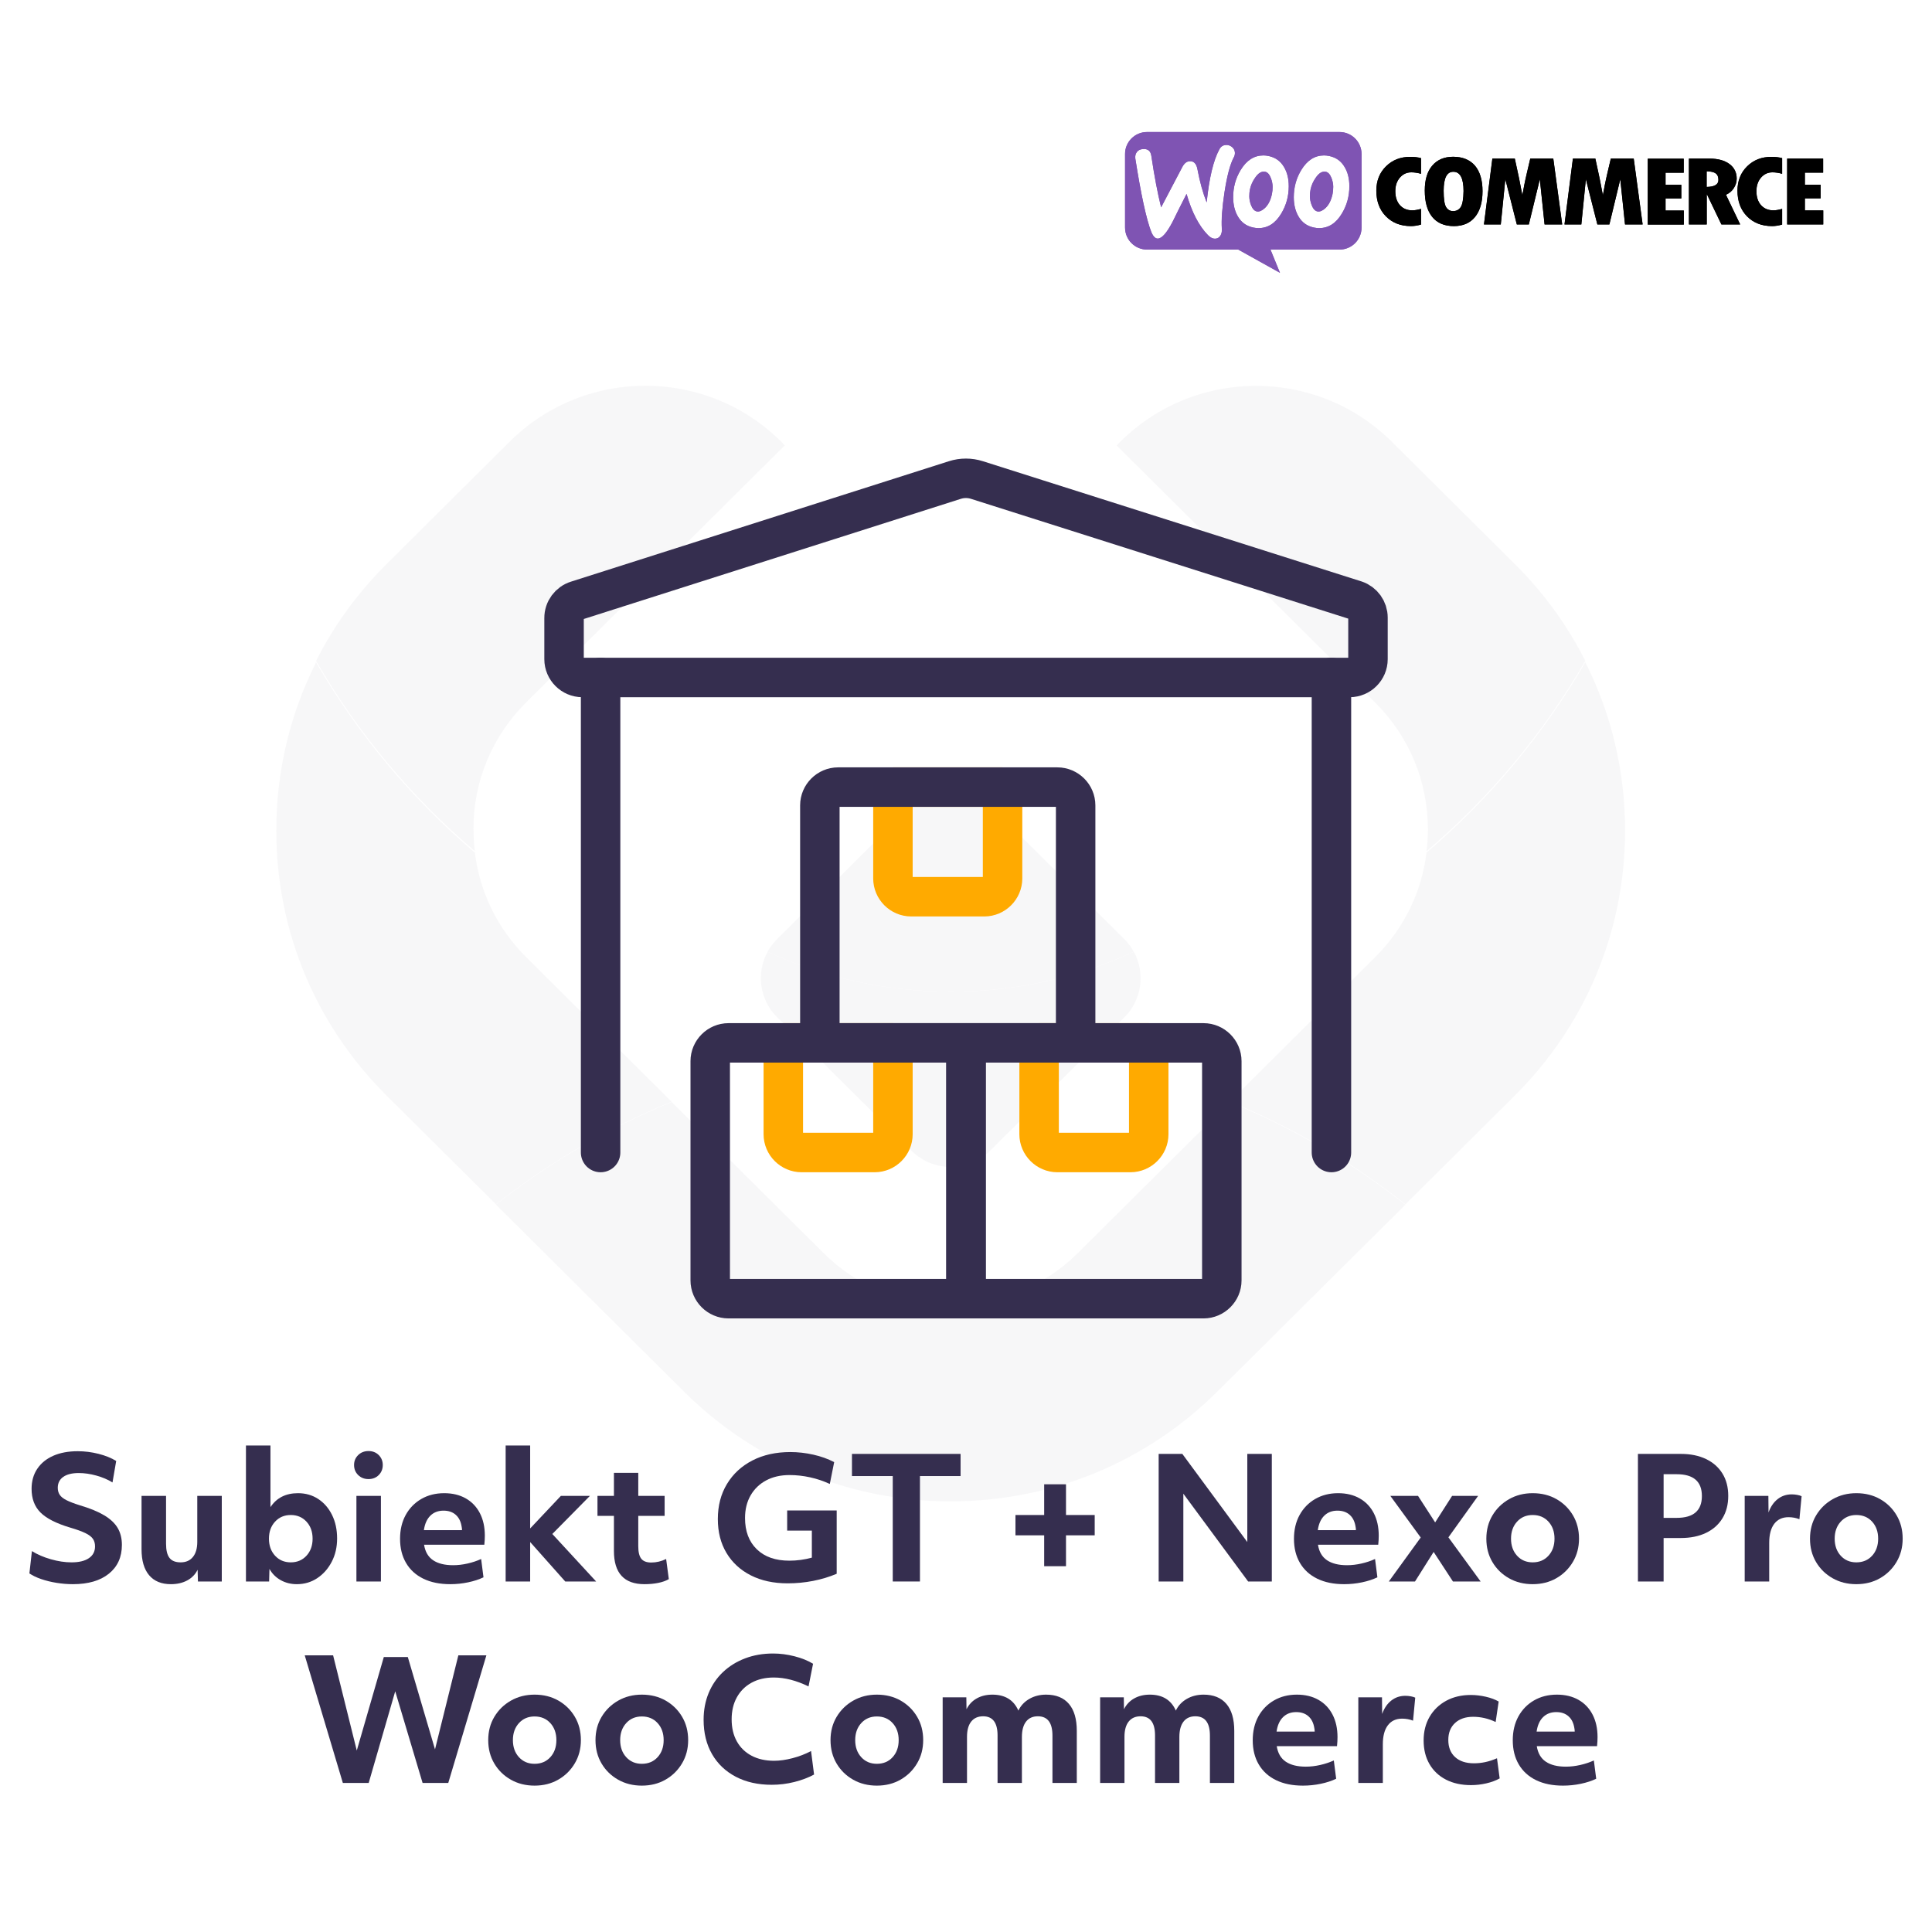 <?xml version="1.0" encoding="UTF-8" standalone="no"?> <svg xmlns="http://www.w3.org/2000/svg" xmlns:xlink="http://www.w3.org/1999/xlink" xmlns:serif="http://www.serif.com/" width="100%" height="100%" viewBox="0 0 500 500" version="1.1" xml:space="preserve" style="fill-rule:evenodd;clip-rule:evenodd;stroke-linecap:round;stroke-linejoin:round;"> <g transform="matrix(1.671,0,0,1.671,-0.692,0.879)"> <g opacity="0.04"> <g transform="matrix(1,0,0,1,77.235,102.06)"> <path d="M0,83.94L-16.912,67.125C-27.955,56.158 -34.027,41.573 -34.027,26.043C-34.027,16.84 -31.897,7.979 -27.866,0C-21.4,11.168 -13.045,21.151 -3.271,29.471C-2.523,35.572 0.228,41.232 4.666,45.657L27.194,68.044C17.356,72.079 8.203,77.461 -0.013,83.94L0,83.94Z" style="fill:rgb(53,46,79);fill-rule:nonzero;"></path> </g> <g transform="matrix(1,0,0,1,218.086,102.034)"> <path d="M0,83.966C-8.215,77.474 -17.355,72.092 -27.193,68.058L-4.678,45.67C-0.24,41.246 2.523,35.598 3.259,29.485C13.059,21.153 21.389,11.181 27.854,0C31.886,7.98 34.016,16.854 34.016,26.056C34.016,41.573 27.942,56.171 16.913,67.138L-0.013,83.966L0,83.966Z" style="fill:rgb(53,46,79);fill-rule:nonzero;"></path> </g> <g transform="matrix(1,0,0,1,147.661,170.145)"> <path d="M0,61.855C-15.606,61.855 -30.287,55.817 -41.317,44.85L-70.438,15.895C-62.223,9.403 -53.069,4.033 -43.231,0L-19.727,23.37C-14.465,28.614 -7.467,31.488 -0.013,31.488C7.442,31.488 14.44,28.614 19.714,23.37L43.219,0C53.057,4.033 62.198,9.416 70.413,15.908L41.292,44.85C30.262,55.817 15.594,61.855 -0.025,61.855L0,61.855Z" style="fill:rgb(53,46,79);fill-rule:nonzero;"></path> </g> <g transform="matrix(1,0,0,1,73.749,59.528)"> <path d="M0,68.36C0,69.52 0.076,70.654 0.215,71.776C-9.572,63.457 -17.914,53.485 -24.38,42.304C-21.616,36.808 -17.927,31.741 -13.438,27.278L5.591,8.358C17.432,-3.416 36.702,-3.164 48.214,8.925L8.152,48.733C2.891,53.964 -0.013,60.935 -0.013,68.347L0,68.36Z" style="fill:rgb(53,46,79);fill-rule:nonzero;"></path> </g> <g transform="matrix(1,0,0,1,173.359,118.976)"> <path d="M0,-50.511C11.512,-62.587 30.782,-62.852 42.623,-51.078L61.652,-32.157C66.141,-27.707 69.817,-22.64 72.582,-17.144C66.102,-5.95 57.786,4.008 47.986,12.341C48.138,11.206 48.201,10.084 48.201,8.925C48.201,1.512 45.298,-5.458 40.037,-10.69L0,-50.511Z" style="fill:rgb(53,46,79);fill-rule:nonzero;"></path> </g> <g transform="matrix(1,0,0,1,141.576,150.238)"> <path d="M0,27.454L-8.114,19.387L-20.805,6.781C-23.568,4.033 -24.05,-0.127 -22.275,-3.354C-13.654,0.604 -4.032,2.823 6.098,2.823C16.228,2.823 25.824,0.617 34.445,-3.354C36.221,-0.127 35.738,4.033 32.987,6.781L20.297,19.387L12.171,27.454C8.824,30.808 3.372,30.808 0,27.454" style="fill:rgb(53,46,79);fill-rule:nonzero;"></path> </g> <g transform="matrix(1,0,0,1,147.661,120.891)"> <path d="M0,32.17C-10.13,32.17 -19.739,29.951 -28.373,25.993C-27.993,25.3 -27.486,24.619 -26.902,24.039L-15.467,12.656L-6.098,3.328C-2.738,0 2.713,0 6.073,3.328L26.89,24.039C27.486,24.631 27.98,25.3 28.348,25.993C19.727,29.963 10.117,32.17 0,32.17" style="fill:rgb(53,46,79);fill-rule:nonzero;"></path> </g> </g> </g> <g transform="matrix(1.599,0,0,1.599,291.153,34.165)"> <g> <clipPath id="_clip1"> <rect x="0" y="0" width="113" height="23"></rect> </clipPath> <g clip-path="url(#_clip1)"> <path d="M34.709,0L3.552,0C1.581,0 -0.016,1.612 0,3.568L0,15.461C0,17.433 1.596,19.029 3.568,19.029L18.325,19.029L25.07,22.785L23.536,19.029L34.709,19.029C36.681,19.029 38.277,17.433 38.277,15.461L38.277,3.568C38.277,1.596 36.681,0 34.709,0ZM2.895,2.754C2.457,2.785 2.128,2.942 1.909,3.239C1.69,3.521 1.612,3.881 1.659,4.288C2.582,10.156 3.443,14.115 4.241,16.165C4.554,16.916 4.914,17.276 5.336,17.245C5.994,17.198 6.776,16.29 7.699,14.522C8.184,13.521 8.936,12.018 9.953,10.015C10.798,12.973 11.956,15.195 13.411,16.682C13.818,17.104 14.241,17.292 14.647,17.261C15.007,17.229 15.289,17.042 15.477,16.697C15.633,16.4 15.696,16.056 15.665,15.664C15.571,14.24 15.712,12.253 16.103,9.702C16.51,7.073 17.01,5.18 17.621,4.053C17.746,3.818 17.793,3.584 17.777,3.302C17.746,2.942 17.589,2.645 17.292,2.41C16.995,2.175 16.666,2.066 16.306,2.097C15.852,2.128 15.508,2.347 15.273,2.785C14.303,4.554 13.615,7.418 13.208,11.392C12.613,9.89 12.112,8.122 11.721,6.04C11.549,5.117 11.127,4.679 10.438,4.726C9.968,4.757 9.577,5.07 9.264,5.665L5.837,12.19C5.274,9.921 4.742,7.151 4.257,3.881C4.147,3.067 3.693,2.692 2.895,2.754ZM33.05,3.881C34.161,4.116 34.991,4.71 35.554,5.696C36.055,6.541 36.305,7.558 36.305,8.779C36.305,10.391 35.899,11.862 35.085,13.208C34.146,14.773 32.925,15.555 31.407,15.555C31.141,15.555 30.86,15.524 30.562,15.461C29.451,15.226 28.622,14.632 28.058,13.646C27.558,12.785 27.307,11.752 27.307,10.547C27.307,8.936 27.714,7.465 28.528,6.134C29.483,4.569 30.703,3.787 32.205,3.787C32.471,3.787 32.753,3.818 33.05,3.881ZM32.393,12.347C32.972,11.831 33.363,11.064 33.583,10.031C33.645,9.671 33.692,9.28 33.692,8.873C33.692,8.419 33.598,7.934 33.41,7.449C33.176,6.839 32.863,6.51 32.487,6.432C31.924,6.322 31.376,6.635 30.86,7.402C30.437,7.997 30.171,8.623 30.03,9.264C29.952,9.624 29.921,10.015 29.921,10.407C29.921,10.86 30.015,11.345 30.202,11.831C30.437,12.441 30.75,12.769 31.126,12.848C31.517,12.926 31.939,12.754 32.393,12.347ZM25.742,5.696C25.179,4.71 24.334,4.116 23.239,3.881C22.941,3.818 22.66,3.787 22.394,3.787C20.891,3.787 19.671,4.569 18.716,6.134C17.902,7.465 17.496,8.936 17.496,10.547C17.496,11.752 17.746,12.785 18.247,13.646C18.81,14.632 19.639,15.226 20.75,15.461C21.048,15.524 21.329,15.555 21.596,15.555C23.113,15.555 24.334,14.773 25.273,13.208C26.087,11.862 26.494,10.391 26.494,8.779C26.494,7.558 26.243,6.541 25.742,5.696ZM23.771,10.031C23.552,11.064 23.16,11.831 22.581,12.347C22.128,12.754 21.705,12.926 21.314,12.848C20.938,12.769 20.625,12.441 20.391,11.831C20.203,11.345 20.109,10.86 20.109,10.407C20.109,10.015 20.14,9.624 20.218,9.264C20.359,8.623 20.625,7.997 21.048,7.402C21.564,6.635 22.112,6.322 22.675,6.432C23.051,6.51 23.364,6.839 23.599,7.449C23.786,7.934 23.88,8.419 23.88,8.873C23.88,9.28 23.849,9.671 23.771,10.031Z" style="fill:rgb(127,84,179);"></path> <path d="M42.236,5.555C41.188,6.588 40.671,7.903 40.671,9.499C40.671,11.205 41.188,12.597 42.221,13.646C43.253,14.694 44.599,15.226 46.274,15.226C46.759,15.226 47.306,15.148 47.901,14.976L47.901,12.441C47.353,12.597 46.884,12.676 46.477,12.676C45.648,12.676 44.99,12.394 44.49,11.846C43.989,11.283 43.739,10.532 43.739,9.577C43.739,8.685 43.989,7.95 44.474,7.386C44.975,6.807 45.585,6.526 46.336,6.526C46.821,6.526 47.338,6.604 47.901,6.76L47.901,4.225C47.385,4.084 46.806,4.022 46.195,4.022C44.599,4.006 43.285,4.522 42.236,5.555ZM53.097,4.006C51.657,4.006 50.53,4.491 49.716,5.446C48.903,6.4 48.511,7.746 48.511,9.467C48.511,11.33 48.918,12.754 49.716,13.74C50.514,14.726 51.688,15.226 53.222,15.226C54.708,15.226 55.851,14.726 56.649,13.74C57.447,12.754 57.854,11.361 57.854,9.577C57.854,7.793 57.447,6.416 56.633,5.446C55.804,4.491 54.63,4.006 53.097,4.006ZM54.333,12.143C54.051,12.582 53.629,12.801 53.097,12.801C52.596,12.801 52.22,12.582 51.954,12.143C51.688,11.705 51.563,10.829 51.563,9.499C51.563,7.449 52.079,6.432 53.128,6.432C54.223,6.432 54.786,7.464 54.786,9.546C54.771,10.829 54.614,11.705 54.333,12.143ZM65.584,4.303L65.021,6.698C64.88,7.308 64.739,7.934 64.614,8.575L64.301,10.234C64.004,8.575 63.597,6.604 63.08,4.303L59.45,4.303L58.088,14.96L60.811,14.96L61.547,7.621L63.409,14.96L65.35,14.96L67.133,7.637L67.9,14.96L70.748,14.96L69.309,4.303L65.584,4.303ZM78.62,4.303L78.056,6.698C77.915,7.308 77.775,7.934 77.649,8.575L77.336,10.234C77.039,8.575 76.632,6.604 76.116,4.303L72.485,4.303L71.124,14.96L73.847,14.96L74.582,7.621L76.444,14.96L78.385,14.96L80.153,7.637L80.92,14.96L83.768,14.96L82.328,4.303L78.62,4.303ZM87.477,10.751L90.028,10.751L90.028,8.544L87.477,8.544L87.477,6.588L90.419,6.588L90.419,4.319L84.598,4.319L84.598,14.976L90.435,14.976L90.435,12.707L87.477,12.707L87.477,10.751ZM98.54,9.061C98.838,8.575 98.994,8.075 98.994,7.558C98.994,6.557 98.603,5.759 97.821,5.18C97.038,4.601 95.959,4.303 94.613,4.303L91.264,4.303L91.264,14.96L94.143,14.96L94.143,10.109L94.19,10.109L96.522,14.96L99.558,14.96L97.257,10.156C97.805,9.906 98.243,9.546 98.54,9.061ZM94.128,8.888L94.128,6.353C94.816,6.369 95.301,6.479 95.599,6.698C95.896,6.917 96.037,7.261 96.037,7.762C96.037,8.497 95.395,8.873 94.128,8.888ZM100.684,5.555C99.636,6.588 99.12,7.903 99.12,9.499C99.12,11.205 99.636,12.597 100.669,13.646C101.702,14.694 103.047,15.226 104.722,15.226C105.207,15.226 105.755,15.148 106.349,14.976L106.349,12.441C105.802,12.597 105.332,12.676 104.925,12.676C104.096,12.676 103.439,12.394 102.938,11.846C102.437,11.283 102.187,10.532 102.187,9.577C102.187,8.685 102.437,7.95 102.922,7.386C103.423,6.807 104.033,6.526 104.784,6.526C105.269,6.526 105.786,6.604 106.349,6.76L106.349,4.225C105.833,4.084 105.254,4.022 104.644,4.022C103.063,4.006 101.733,4.522 100.684,5.555ZM110.027,12.691L110.027,10.735L112.577,10.735L112.577,8.529L110.027,8.529L110.027,6.572L112.984,6.572L112.984,4.303L107.163,4.303L107.163,14.96L113,14.96L113,12.691L110.027,12.691Z" style="fill-rule:nonzero;"></path> </g> </g> </g> <g id="logo-woocommerce.svg" transform="matrix(1.599,0,0,1.599,381.519,52.558)"> <g transform="matrix(1,0,0,1,-56.5,-11.5)"> <clipPath id="_clip2"> <rect x="0" y="0" width="113" height="23"></rect> </clipPath> <g clip-path="url(#_clip2)"> <path d="M34.709,0L3.552,0C1.581,0 -0.016,1.612 0,3.568L0,15.461C0,17.433 1.596,19.029 3.568,19.029L18.325,19.029L25.07,22.785L23.536,19.029L34.709,19.029C36.681,19.029 38.277,17.433 38.277,15.461L38.277,3.568C38.277,1.596 36.681,0 34.709,0ZM2.895,2.754C2.457,2.785 2.128,2.942 1.909,3.239C1.69,3.521 1.612,3.881 1.659,4.288C2.582,10.156 3.443,14.115 4.241,16.165C4.554,16.916 4.914,17.276 5.336,17.245C5.994,17.198 6.776,16.29 7.699,14.522C8.184,13.521 8.936,12.018 9.953,10.015C10.798,12.973 11.956,15.195 13.411,16.682C13.818,17.104 14.241,17.292 14.647,17.261C15.007,17.229 15.289,17.042 15.477,16.697C15.633,16.4 15.696,16.056 15.665,15.664C15.571,14.24 15.712,12.253 16.103,9.702C16.51,7.073 17.01,5.18 17.621,4.053C17.746,3.818 17.793,3.584 17.777,3.302C17.746,2.942 17.589,2.645 17.292,2.41C16.995,2.175 16.666,2.066 16.306,2.097C15.852,2.128 15.508,2.347 15.273,2.785C14.303,4.554 13.615,7.418 13.208,11.392C12.613,9.89 12.112,8.122 11.721,6.04C11.549,5.117 11.127,4.679 10.438,4.726C9.968,4.757 9.577,5.07 9.264,5.665L5.837,12.19C5.274,9.921 4.742,7.151 4.257,3.881C4.147,3.067 3.693,2.692 2.895,2.754ZM33.05,3.881C34.161,4.116 34.991,4.71 35.554,5.696C36.055,6.541 36.305,7.558 36.305,8.779C36.305,10.391 35.899,11.862 35.085,13.208C34.146,14.773 32.925,15.555 31.407,15.555C31.141,15.555 30.86,15.524 30.562,15.461C29.451,15.226 28.622,14.632 28.058,13.646C27.558,12.785 27.307,11.752 27.307,10.547C27.307,8.936 27.714,7.465 28.528,6.134C29.483,4.569 30.703,3.787 32.205,3.787C32.471,3.787 32.753,3.818 33.05,3.881ZM32.393,12.347C32.972,11.831 33.363,11.064 33.583,10.031C33.645,9.671 33.692,9.28 33.692,8.873C33.692,8.419 33.598,7.934 33.41,7.449C33.176,6.839 32.863,6.51 32.487,6.432C31.924,6.322 31.376,6.635 30.86,7.402C30.437,7.997 30.171,8.623 30.03,9.264C29.952,9.624 29.921,10.015 29.921,10.407C29.921,10.86 30.015,11.345 30.202,11.831C30.437,12.441 30.75,12.769 31.126,12.848C31.517,12.926 31.939,12.754 32.393,12.347ZM25.742,5.696C25.179,4.71 24.334,4.116 23.239,3.881C22.941,3.818 22.66,3.787 22.394,3.787C20.891,3.787 19.671,4.569 18.716,6.134C17.902,7.465 17.496,8.936 17.496,10.547C17.496,11.752 17.746,12.785 18.247,13.646C18.81,14.632 19.639,15.226 20.75,15.461C21.048,15.524 21.329,15.555 21.596,15.555C23.113,15.555 24.334,14.773 25.273,13.208C26.087,11.862 26.494,10.391 26.494,8.779C26.494,7.558 26.243,6.541 25.742,5.696ZM23.771,10.031C23.552,11.064 23.16,11.831 22.581,12.347C22.128,12.754 21.705,12.926 21.314,12.848C20.938,12.769 20.625,12.441 20.391,11.831C20.203,11.345 20.109,10.86 20.109,10.407C20.109,10.015 20.14,9.624 20.218,9.264C20.359,8.623 20.625,7.997 21.048,7.402C21.564,6.635 22.112,6.322 22.675,6.432C23.051,6.51 23.364,6.839 23.599,7.449C23.786,7.934 23.88,8.419 23.88,8.873C23.88,9.28 23.849,9.671 23.771,10.031Z" style="fill:rgb(127,84,179);"></path> <path d="M42.236,5.555C41.188,6.588 40.671,7.903 40.671,9.499C40.671,11.205 41.188,12.597 42.221,13.646C43.253,14.694 44.599,15.226 46.274,15.226C46.759,15.226 47.306,15.148 47.901,14.976L47.901,12.441C47.353,12.597 46.884,12.676 46.477,12.676C45.648,12.676 44.99,12.394 44.49,11.846C43.989,11.283 43.739,10.532 43.739,9.577C43.739,8.685 43.989,7.95 44.474,7.386C44.975,6.807 45.585,6.526 46.336,6.526C46.821,6.526 47.338,6.604 47.901,6.76L47.901,4.225C47.385,4.084 46.806,4.022 46.195,4.022C44.599,4.006 43.285,4.522 42.236,5.555ZM53.097,4.006C51.657,4.006 50.53,4.491 49.716,5.446C48.903,6.4 48.511,7.746 48.511,9.467C48.511,11.33 48.918,12.754 49.716,13.74C50.514,14.726 51.688,15.226 53.222,15.226C54.708,15.226 55.851,14.726 56.649,13.74C57.447,12.754 57.854,11.361 57.854,9.577C57.854,7.793 57.447,6.416 56.633,5.446C55.804,4.491 54.63,4.006 53.097,4.006ZM54.333,12.143C54.051,12.582 53.629,12.801 53.097,12.801C52.596,12.801 52.22,12.582 51.954,12.143C51.688,11.705 51.563,10.829 51.563,9.499C51.563,7.449 52.079,6.432 53.128,6.432C54.223,6.432 54.786,7.464 54.786,9.546C54.771,10.829 54.614,11.705 54.333,12.143ZM65.584,4.303L65.021,6.698C64.88,7.308 64.739,7.934 64.614,8.575L64.301,10.234C64.004,8.575 63.597,6.604 63.08,4.303L59.45,4.303L58.088,14.96L60.811,14.96L61.547,7.621L63.409,14.96L65.35,14.96L67.133,7.637L67.9,14.96L70.748,14.96L69.309,4.303L65.584,4.303ZM78.62,4.303L78.056,6.698C77.915,7.308 77.775,7.934 77.649,8.575L77.336,10.234C77.039,8.575 76.632,6.604 76.116,4.303L72.485,4.303L71.124,14.96L73.847,14.96L74.582,7.621L76.444,14.96L78.385,14.96L80.153,7.637L80.92,14.96L83.768,14.96L82.328,4.303L78.62,4.303ZM87.477,10.751L90.028,10.751L90.028,8.544L87.477,8.544L87.477,6.588L90.419,6.588L90.419,4.319L84.598,4.319L84.598,14.976L90.435,14.976L90.435,12.707L87.477,12.707L87.477,10.751ZM98.54,9.061C98.838,8.575 98.994,8.075 98.994,7.558C98.994,6.557 98.603,5.759 97.821,5.18C97.038,4.601 95.959,4.303 94.613,4.303L91.264,4.303L91.264,14.96L94.143,14.96L94.143,10.109L94.19,10.109L96.522,14.96L99.558,14.96L97.257,10.156C97.805,9.906 98.243,9.546 98.54,9.061ZM94.128,8.888L94.128,6.353C94.816,6.369 95.301,6.479 95.599,6.698C95.896,6.917 96.037,7.261 96.037,7.762C96.037,8.497 95.395,8.873 94.128,8.888ZM100.684,5.555C99.636,6.588 99.12,7.903 99.12,9.499C99.12,11.205 99.636,12.597 100.669,13.646C101.702,14.694 103.047,15.226 104.722,15.226C105.207,15.226 105.755,15.148 106.349,14.976L106.349,12.441C105.802,12.597 105.332,12.676 104.925,12.676C104.096,12.676 103.439,12.394 102.938,11.846C102.437,11.283 102.187,10.532 102.187,9.577C102.187,8.685 102.437,7.95 102.922,7.386C103.423,6.807 104.033,6.526 104.784,6.526C105.269,6.526 105.786,6.604 106.349,6.76L106.349,4.225C105.833,4.084 105.254,4.022 104.644,4.022C103.063,4.006 101.733,4.522 100.684,5.555ZM110.027,12.691L110.027,10.735L112.577,10.735L112.577,8.529L110.027,8.529L110.027,6.572L112.984,6.572L112.984,4.303L107.163,4.303L107.163,14.96L113,14.96L113,12.691L110.027,12.691Z" style="fill-rule:nonzero;"></path> </g> </g> </g> <g transform="matrix(1.671,0,0,1.671,2.338,0.879)"> <path d="M3.544,239.704C4.376,240.224 5.351,240.645 6.469,240.965C7.587,241.286 8.658,241.446 9.68,241.446C10.842,241.446 11.739,241.23 12.371,240.796C13.004,240.363 13.32,239.756 13.32,238.976C13.32,238.508 13.208,238.114 12.982,237.793C12.757,237.473 12.367,237.178 11.812,236.909C11.258,236.641 10.478,236.359 9.472,236.064C7.323,235.423 5.789,234.643 4.87,233.724C3.952,232.806 3.492,231.584 3.492,230.058C3.492,228.862 3.787,227.827 4.376,226.951C4.966,226.076 5.793,225.404 6.859,224.936C7.925,224.468 9.186,224.234 10.642,224.234C11.717,224.234 12.787,224.369 13.853,224.637C14.919,224.906 15.834,225.274 16.596,225.742L16.024,229.07C15.296,228.62 14.46,228.264 13.515,228.004C12.571,227.744 11.665,227.614 10.798,227.614C9.758,227.614 8.957,227.814 8.393,228.212C7.83,228.611 7.548,229.174 7.548,229.902C7.548,230.318 7.648,230.678 7.847,230.981C8.047,231.285 8.393,231.562 8.887,231.813C9.381,232.065 10.07,232.329 10.954,232.606C12.532,233.074 13.797,233.594 14.75,234.166C15.704,234.738 16.397,235.393 16.83,236.129C17.264,236.866 17.48,237.737 17.48,238.742C17.48,240.632 16.809,242.118 15.465,243.201C14.122,244.285 12.263,244.826 9.888,244.826C9.056,244.826 8.211,244.757 7.353,244.618C6.495,244.48 5.702,244.285 4.974,244.033C4.246,243.782 3.64,243.492 3.154,243.162L3.544,239.704Z" style="fill:rgb(53,46,79);fill-rule:nonzero;"></path> <path d="M32.95,244.41L29.258,244.41L29.206,242.59C28.859,243.301 28.326,243.851 27.607,244.241C26.887,244.631 26.042,244.826 25.072,244.826C23.598,244.826 22.472,244.363 21.692,243.435C20.912,242.508 20.522,241.169 20.522,239.418L20.522,231.15L24.318,231.15L24.318,238.56C24.318,239.566 24.495,240.298 24.851,240.757C25.206,241.217 25.782,241.446 26.58,241.446C27.394,241.446 28.027,241.169 28.478,240.614C28.928,240.06 29.154,239.28 29.154,238.274L29.154,231.15L32.95,231.15L32.95,244.41Z" style="fill:rgb(53,46,79);fill-rule:nonzero;"></path> <path d="M36.693,223.35L40.489,223.35L40.489,232.892C41.443,231.454 42.864,230.734 44.753,230.734C45.932,230.734 46.976,231.033 47.886,231.631C48.796,232.229 49.511,233.057 50.031,234.114C50.551,235.172 50.811,236.385 50.811,237.754C50.811,239.089 50.534,240.289 49.979,241.355C49.425,242.421 48.679,243.266 47.743,243.89C46.807,244.514 45.75,244.826 44.571,244.826C43.653,244.826 42.821,244.618 42.075,244.202C41.33,243.786 40.749,243.206 40.333,242.46L40.281,244.41L36.693,244.41L36.693,223.35ZM43.635,234.114C42.647,234.114 41.837,234.457 41.204,235.141C40.572,235.826 40.255,236.706 40.255,237.78C40.255,238.855 40.572,239.735 41.204,240.419C41.837,241.104 42.647,241.446 43.635,241.446C44.623,241.446 45.434,241.104 46.066,240.419C46.699,239.735 47.015,238.855 47.015,237.78C47.015,236.706 46.699,235.826 46.066,235.141C45.434,234.457 44.623,234.114 43.635,234.114Z" style="fill:rgb(53,46,79);fill-rule:nonzero;"></path> <path d="M53.801,231.15L57.597,231.15L57.597,244.41L53.801,244.41L53.801,231.15ZM54.074,227.926C53.649,227.51 53.437,226.99 53.437,226.366C53.437,225.76 53.649,225.248 54.074,224.832C54.499,224.416 55.032,224.208 55.673,224.208C56.314,224.208 56.843,224.416 57.259,224.832C57.675,225.248 57.883,225.76 57.883,226.366C57.883,226.99 57.675,227.51 57.259,227.926C56.843,228.342 56.314,228.55 55.673,228.55C55.032,228.55 54.499,228.342 54.074,227.926Z" style="fill:rgb(53,46,79);fill-rule:nonzero;"></path> <path d="M68.334,244.826C66.722,244.826 65.336,244.545 64.174,243.981C63.013,243.418 62.12,242.608 61.496,241.55C60.872,240.493 60.56,239.245 60.56,237.806C60.56,236.402 60.851,235.172 61.431,234.114C62.012,233.057 62.818,232.229 63.849,231.631C64.881,231.033 66.064,230.734 67.398,230.734C68.681,230.734 69.795,231.003 70.739,231.54C71.684,232.078 72.412,232.84 72.923,233.828C73.435,234.816 73.69,235.978 73.69,237.312C73.69,237.746 73.664,238.214 73.612,238.716L64.278,238.716C64.452,239.808 64.92,240.61 65.682,241.121C66.445,241.633 67.476,241.888 68.776,241.888C69.504,241.888 70.25,241.802 71.012,241.628C71.775,241.455 72.477,241.221 73.118,240.926L73.482,243.76C72.806,244.09 72.013,244.35 71.103,244.54C70.193,244.731 69.27,244.826 68.334,244.826ZM67.294,233.438C66.462,233.438 65.782,233.698 65.253,234.218C64.725,234.738 64.391,235.484 64.252,236.454L70.154,236.454C70.154,236.264 70.137,236.09 70.102,235.934C69.981,235.137 69.678,234.522 69.192,234.088C68.707,233.655 68.074,233.438 67.294,233.438Z" style="fill:rgb(53,46,79);fill-rule:nonzero;"></path> <path d="M76.914,223.35L80.71,223.35L80.71,236.194L85.468,231.15L89.966,231.15L84.142,237.052L90.928,244.41L86.144,244.41L80.71,238.3L80.71,244.41L76.914,244.41L76.914,223.35Z" style="fill:rgb(53,46,79);fill-rule:nonzero;"></path> <path d="M93.684,234.244L91.136,234.244L91.136,231.15L93.684,231.15L93.684,227.588L97.454,227.588L97.454,231.15L101.536,231.15L101.536,234.244L97.454,234.244L97.454,238.95C97.454,239.852 97.61,240.497 97.922,240.887C98.234,241.277 98.745,241.472 99.456,241.472C100.253,241.472 101.024,241.29 101.77,240.926L102.186,244.046C101.735,244.306 101.185,244.501 100.535,244.631C99.885,244.761 99.178,244.826 98.416,244.826C95.261,244.826 93.684,243.11 93.684,239.678L93.684,234.244Z" style="fill:rgb(53,46,79);fill-rule:nonzero;"></path> <path d="M128.185,243.214C127.041,243.7 125.823,244.068 124.532,244.319C123.24,244.571 121.927,244.696 120.593,244.696C118.409,244.696 116.506,244.285 114.886,243.461C113.265,242.638 112.008,241.481 111.116,239.99C110.223,238.5 109.777,236.749 109.777,234.738C109.777,232.676 110.249,230.864 111.194,229.304C112.138,227.744 113.451,226.531 115.133,225.664C116.814,224.798 118.773,224.364 121.009,224.364C122.187,224.364 123.375,224.499 124.571,224.767C125.767,225.036 126.841,225.422 127.795,225.924L127.119,229.304C126.148,228.854 125.13,228.511 124.064,228.277C122.998,228.043 121.936,227.926 120.879,227.926C119.492,227.926 118.283,228.204 117.252,228.758C116.22,229.313 115.419,230.089 114.847,231.085C114.275,232.082 113.989,233.248 113.989,234.582C113.989,236.628 114.595,238.24 115.809,239.418C117.022,240.597 118.703,241.186 120.853,241.186C122.031,241.186 123.193,241.03 124.337,240.718L124.337,236.532L120.515,236.532L120.515,233.412L128.185,233.412L128.185,243.214Z" style="fill:rgb(53,46,79);fill-rule:nonzero;"></path> <path d="M136.868,228.082L130.55,228.082L130.55,224.65L147.372,224.65L147.372,228.082L141.08,228.082L141.08,244.41L136.868,244.41L136.868,228.082Z" style="fill:rgb(53,46,79);fill-rule:nonzero;"></path> <path d="M160.319,237.26L155.873,237.26L155.873,234.114L160.319,234.114L160.319,229.356L163.699,229.356L163.699,234.114L168.145,234.114L168.145,237.26L163.699,237.26L163.699,242.044L160.319,242.044L160.319,237.26Z" style="fill:rgb(53,46,79);fill-rule:nonzero;"></path> <path d="M178.051,224.65L181.717,224.65L191.779,238.3L191.779,224.65L195.575,224.65L195.575,244.41L191.909,244.41L181.873,230.812L181.873,244.41L178.051,244.41L178.051,224.65Z" style="fill:rgb(53,46,79);fill-rule:nonzero;"></path> <path d="M206.78,244.826C205.168,244.826 203.781,244.545 202.62,243.981C201.459,243.418 200.566,242.608 199.942,241.55C199.318,240.493 199.006,239.245 199.006,237.806C199.006,236.402 199.296,235.172 199.877,234.114C200.458,233.057 201.264,232.229 202.295,231.631C203.326,231.033 204.509,230.734 205.844,230.734C207.127,230.734 208.24,231.003 209.185,231.54C210.13,232.078 210.858,232.84 211.369,233.828C211.88,234.816 212.136,235.978 212.136,237.312C212.136,237.746 212.11,238.214 212.058,238.716L202.724,238.716C202.897,239.808 203.365,240.61 204.128,241.121C204.891,241.633 205.922,241.888 207.222,241.888C207.95,241.888 208.695,241.802 209.458,241.628C210.221,241.455 210.923,241.221 211.564,240.926L211.928,243.76C211.252,244.09 210.459,244.35 209.549,244.54C208.639,244.731 207.716,244.826 206.78,244.826ZM205.74,233.438C204.908,233.438 204.228,233.698 203.699,234.218C203.17,234.738 202.837,235.484 202.698,236.454L208.6,236.454C208.6,236.264 208.583,236.09 208.548,235.934C208.427,235.137 208.123,234.522 207.638,234.088C207.153,233.655 206.52,233.438 205.74,233.438Z" style="fill:rgb(53,46,79);fill-rule:nonzero;"></path> <path d="M227.918,244.41L223.628,244.41L220.638,239.834L217.752,244.41L213.696,244.41L218.636,237.598L213.93,231.15L218.22,231.15L220.872,235.258L223.498,231.15L227.528,231.15L222.926,237.572L227.918,244.41Z" style="fill:rgb(53,46,79);fill-rule:nonzero;"></path> <path d="M235.977,244.826C234.608,244.826 233.382,244.519 232.298,243.903C231.215,243.288 230.361,242.452 229.737,241.394C229.113,240.337 228.801,239.132 228.801,237.78C228.801,236.428 229.118,235.224 229.75,234.166C230.383,233.109 231.241,232.273 232.324,231.657C233.408,231.042 234.625,230.734 235.977,230.734C237.364,230.734 238.595,231.042 239.669,231.657C240.744,232.273 241.593,233.109 242.217,234.166C242.841,235.224 243.153,236.428 243.153,237.78C243.153,239.115 242.837,240.315 242.204,241.381C241.572,242.447 240.718,243.288 239.643,243.903C238.569,244.519 237.347,244.826 235.977,244.826ZM239.357,237.78C239.357,236.706 239.045,235.826 238.421,235.141C237.797,234.457 236.983,234.114 235.977,234.114C234.989,234.114 234.183,234.457 233.559,235.141C232.935,235.826 232.623,236.706 232.623,237.78C232.623,238.855 232.935,239.735 233.559,240.419C234.183,241.104 234.989,241.446 235.977,241.446C236.983,241.446 237.797,241.104 238.421,240.419C239.045,239.735 239.357,238.855 239.357,237.78Z" style="fill:rgb(53,46,79);fill-rule:nonzero;"></path> <path d="M252.278,224.65L258.934,224.65C260.425,224.65 261.721,224.915 262.821,225.443C263.922,225.972 264.771,226.722 265.369,227.692C265.967,228.663 266.266,229.816 266.266,231.15C266.266,232.485 265.967,233.642 265.369,234.621C264.771,235.601 263.922,236.355 262.821,236.883C261.721,237.412 260.416,237.676 258.908,237.676L256.256,237.676L256.256,244.41L252.278,244.41L252.278,224.65ZM258.284,234.556C260.884,234.556 262.184,233.43 262.184,231.176C262.184,228.923 260.884,227.796 258.284,227.796L256.256,227.796L256.256,234.556L258.284,234.556Z" style="fill:rgb(53,46,79);fill-rule:nonzero;"></path> <path d="M268.814,231.15L272.48,231.15L272.506,233.724C272.818,232.84 273.286,232.151 273.91,231.657C274.534,231.163 275.262,230.916 276.094,230.916C276.371,230.916 276.653,230.942 276.939,230.994C277.225,231.046 277.455,231.116 277.628,231.202L277.29,234.764C276.753,234.556 276.189,234.452 275.6,234.452C274.647,234.452 273.91,234.795 273.39,235.479C272.87,236.164 272.61,237.148 272.61,238.43L272.61,244.41L268.814,244.41L268.814,231.15Z" style="fill:rgb(53,46,79);fill-rule:nonzero;"></path> <path d="M286.104,244.826C284.734,244.826 283.508,244.519 282.425,243.903C281.341,243.288 280.488,242.452 279.864,241.394C279.24,240.337 278.928,239.132 278.928,237.78C278.928,236.428 279.244,235.224 279.877,234.166C280.509,233.109 281.367,232.273 282.451,231.657C283.534,231.042 284.752,230.734 286.104,230.734C287.49,230.734 288.721,231.042 289.796,231.657C290.87,232.273 291.72,233.109 292.344,234.166C292.968,235.224 293.28,236.428 293.28,237.78C293.28,239.115 292.963,240.315 292.331,241.381C291.698,242.447 290.844,243.288 289.77,243.903C288.695,244.519 287.473,244.826 286.104,244.826ZM289.484,237.78C289.484,236.706 289.172,235.826 288.548,235.141C287.924,234.457 287.109,234.114 286.104,234.114C285.116,234.114 284.31,234.457 283.686,235.141C283.062,235.826 282.75,236.706 282.75,237.78C282.75,238.855 283.062,239.735 283.686,240.419C284.31,241.104 285.116,241.446 286.104,241.446C287.109,241.446 287.924,241.104 288.548,240.419C289.172,239.735 289.484,238.855 289.484,237.78Z" style="fill:rgb(53,46,79);fill-rule:nonzero;"></path> </g> <g transform="matrix(1.671,0,0,1.671,-0.692,0.879)"> <path d="M47.611,255.85L52.005,255.85L55.671,270.592L59.857,256.11L63.575,256.11L67.787,270.41L71.401,255.85L75.743,255.85L69.841,275.61L65.863,275.61L61.625,261.414L57.517,275.61L53.513,275.61L47.611,255.85Z" style="fill:rgb(53,46,79);fill-rule:nonzero;"></path> <path d="M83.205,276.026C81.836,276.026 80.61,275.719 79.526,275.103C78.443,274.488 77.589,273.652 76.965,272.594C76.341,271.537 76.029,270.332 76.029,268.98C76.029,267.628 76.346,266.424 76.978,265.366C77.611,264.309 78.469,263.473 79.552,262.857C80.636,262.242 81.853,261.934 83.205,261.934C84.592,261.934 85.823,262.242 86.897,262.857C87.972,263.473 88.821,264.309 89.445,265.366C90.069,266.424 90.381,267.628 90.381,268.98C90.381,270.315 90.065,271.515 89.432,272.581C88.8,273.647 87.946,274.488 86.871,275.103C85.797,275.719 84.575,276.026 83.205,276.026ZM86.585,268.98C86.585,267.906 86.273,267.026 85.649,266.341C85.025,265.657 84.211,265.314 83.205,265.314C82.217,265.314 81.411,265.657 80.787,266.341C80.163,267.026 79.851,267.906 79.851,268.98C79.851,270.055 80.163,270.935 80.787,271.619C81.411,272.304 82.217,272.646 83.205,272.646C84.211,272.646 85.025,272.304 85.649,271.619C86.273,270.935 86.585,270.055 86.585,268.98Z" style="fill:rgb(53,46,79);fill-rule:nonzero;"></path> <path d="M99.819,276.026C98.45,276.026 97.224,275.719 96.14,275.103C95.057,274.488 94.203,273.652 93.579,272.594C92.955,271.537 92.643,270.332 92.643,268.98C92.643,267.628 92.96,266.424 93.592,265.366C94.225,264.309 95.083,263.473 96.166,262.857C97.25,262.242 98.467,261.934 99.819,261.934C101.206,261.934 102.437,262.242 103.511,262.857C104.586,263.473 105.435,264.309 106.059,265.366C106.683,266.424 106.995,267.628 106.995,268.98C106.995,270.315 106.679,271.515 106.046,272.581C105.414,273.647 104.56,274.488 103.485,275.103C102.411,275.719 101.189,276.026 99.819,276.026ZM103.199,268.98C103.199,267.906 102.887,267.026 102.263,266.341C101.639,265.657 100.825,265.314 99.819,265.314C98.831,265.314 98.025,265.657 97.401,266.341C96.777,267.026 96.465,267.906 96.465,268.98C96.465,270.055 96.777,270.935 97.401,271.619C98.025,272.304 98.831,272.646 99.819,272.646C100.825,272.646 101.639,272.304 102.263,271.619C102.887,270.935 103.199,270.055 103.199,268.98Z" style="fill:rgb(53,46,79);fill-rule:nonzero;"></path> <path d="M110.687,271.138C109.821,269.63 109.387,267.862 109.387,265.834C109.387,264.326 109.647,262.944 110.167,261.687C110.687,260.431 111.428,259.347 112.39,258.437C113.352,257.527 114.492,256.821 115.809,256.318C117.127,255.816 118.574,255.564 120.151,255.564C121.243,255.564 122.348,255.707 123.466,255.993C124.584,256.279 125.542,256.665 126.339,257.15L125.637,260.66C123.748,259.742 121.954,259.282 120.255,259.282C118.938,259.282 117.79,259.551 116.81,260.088C115.831,260.626 115.073,261.38 114.535,262.35C113.998,263.321 113.729,264.456 113.729,265.756C113.729,267.074 113.998,268.213 114.535,269.175C115.073,270.137 115.835,270.878 116.823,271.398C117.811,271.918 118.973,272.178 120.307,272.178C121.174,272.178 122.123,272.044 123.154,271.775C124.186,271.507 125.143,271.138 126.027,270.67L126.495,274.31C125.594,274.796 124.571,275.181 123.427,275.467C122.283,275.753 121.122,275.896 119.943,275.896C117.811,275.896 115.952,275.48 114.366,274.648C112.78,273.816 111.554,272.646 110.687,271.138Z" style="fill:rgb(53,46,79);fill-rule:nonzero;"></path> <path d="M136.219,276.026C134.85,276.026 133.624,275.719 132.54,275.103C131.457,274.488 130.603,273.652 129.979,272.594C129.355,271.537 129.043,270.332 129.043,268.98C129.043,267.628 129.36,266.424 129.992,265.366C130.625,264.309 131.483,263.473 132.566,262.857C133.65,262.242 134.867,261.934 136.219,261.934C137.606,261.934 138.837,262.242 139.911,262.857C140.986,263.473 141.835,264.309 142.459,265.366C143.083,266.424 143.395,267.628 143.395,268.98C143.395,270.315 143.079,271.515 142.446,272.581C141.814,273.647 140.96,274.488 139.885,275.103C138.811,275.719 137.589,276.026 136.219,276.026ZM139.599,268.98C139.599,267.906 139.287,267.026 138.663,266.341C138.039,265.657 137.225,265.314 136.219,265.314C135.231,265.314 134.425,265.657 133.801,266.341C133.177,267.026 132.865,267.906 132.865,268.98C132.865,270.055 133.177,270.935 133.801,271.619C134.425,272.304 135.231,272.646 136.219,272.646C137.225,272.646 138.039,272.304 138.663,271.619C139.287,270.935 139.599,270.055 139.599,268.98Z" style="fill:rgb(53,46,79);fill-rule:nonzero;"></path> <path d="M146.411,262.35L150.077,262.35L150.103,264.196C150.467,263.468 150.996,262.909 151.689,262.519C152.383,262.129 153.189,261.934 154.107,261.934C156.066,261.934 157.409,262.758 158.137,264.404C158.501,263.642 159.065,263.039 159.827,262.597C160.59,262.155 161.457,261.934 162.427,261.934C163.97,261.934 165.149,262.411 165.963,263.364C166.778,264.318 167.185,265.713 167.185,267.55L167.185,275.61L163.415,275.61L163.415,268.278C163.415,266.285 162.661,265.288 161.153,265.288C160.356,265.288 159.745,265.566 159.32,266.12C158.896,266.675 158.683,267.464 158.683,268.486L158.683,275.61L154.913,275.61L154.913,268.252C154.913,266.276 154.168,265.288 152.677,265.288C151.88,265.288 151.265,265.561 150.831,266.107C150.398,266.653 150.181,267.438 150.181,268.46L150.181,275.61L146.411,275.61L146.411,262.35Z" style="fill:rgb(53,46,79);fill-rule:nonzero;"></path> <path d="M170.799,262.35L174.465,262.35L174.491,264.196C174.855,263.468 175.384,262.909 176.077,262.519C176.771,262.129 177.577,261.934 178.495,261.934C180.454,261.934 181.797,262.758 182.525,264.404C182.889,263.642 183.453,263.039 184.215,262.597C184.978,262.155 185.845,261.934 186.815,261.934C188.358,261.934 189.537,262.411 190.351,263.364C191.166,264.318 191.573,265.713 191.573,267.55L191.573,275.61L187.803,275.61L187.803,268.278C187.803,266.285 187.049,265.288 185.541,265.288C184.744,265.288 184.133,265.566 183.708,266.12C183.284,266.675 183.071,267.464 183.071,268.486L183.071,275.61L179.301,275.61L179.301,268.252C179.301,266.276 178.556,265.288 177.065,265.288C176.268,265.288 175.653,265.561 175.219,266.107C174.786,266.653 174.569,267.438 174.569,268.46L174.569,275.61L170.799,275.61L170.799,262.35Z" style="fill:rgb(53,46,79);fill-rule:nonzero;"></path> <path d="M202.207,276.026C200.595,276.026 199.209,275.745 198.047,275.181C196.886,274.618 195.993,273.808 195.369,272.75C194.745,271.693 194.433,270.445 194.433,269.006C194.433,267.602 194.724,266.372 195.304,265.314C195.885,264.257 196.691,263.429 197.722,262.831C198.754,262.233 199.937,261.934 201.271,261.934C202.554,261.934 203.668,262.203 204.612,262.74C205.557,263.278 206.285,264.04 206.796,265.028C207.308,266.016 207.563,267.178 207.563,268.512C207.563,268.946 207.537,269.414 207.485,269.916L198.151,269.916C198.325,271.008 198.793,271.81 199.555,272.321C200.318,272.833 201.349,273.088 202.649,273.088C203.377,273.088 204.123,273.002 204.885,272.828C205.648,272.655 206.35,272.421 206.991,272.126L207.355,274.96C206.679,275.29 205.886,275.55 204.976,275.74C204.066,275.931 203.143,276.026 202.207,276.026ZM201.167,264.638C200.335,264.638 199.655,264.898 199.126,265.418C198.598,265.938 198.264,266.684 198.125,267.654L204.027,267.654C204.027,267.464 204.01,267.29 203.975,267.134C203.854,266.337 203.551,265.722 203.065,265.288C202.58,264.855 201.947,264.638 201.167,264.638Z" style="fill:rgb(53,46,79);fill-rule:nonzero;"></path> <path d="M210.787,262.35L214.453,262.35L214.479,264.924C214.791,264.04 215.259,263.351 215.883,262.857C216.507,262.363 217.235,262.116 218.067,262.116C218.345,262.116 218.626,262.142 218.912,262.194C219.198,262.246 219.428,262.316 219.601,262.402L219.263,265.964C218.726,265.756 218.163,265.652 217.573,265.652C216.62,265.652 215.883,265.995 215.363,266.679C214.843,267.364 214.583,268.348 214.583,269.63L214.583,275.61L210.787,275.61L210.787,262.35Z" style="fill:rgb(53,46,79);fill-rule:nonzero;"></path> <path d="M221.824,265.366C222.44,264.309 223.298,263.481 224.398,262.883C225.499,262.285 226.769,261.986 228.207,261.986C228.97,261.986 229.746,262.077 230.534,262.259C231.323,262.441 231.986,262.688 232.523,263L232.055,266.172C230.929,265.635 229.767,265.366 228.571,265.366C227.393,265.366 226.457,265.687 225.763,266.328C225.07,266.97 224.723,267.845 224.723,268.954C224.723,270.081 225.074,270.965 225.776,271.606C226.478,272.248 227.453,272.568 228.701,272.568C229.273,272.568 229.85,272.508 230.43,272.386C231.011,272.265 231.622,272.066 232.263,271.788L232.679,274.908C232.09,275.238 231.401,275.493 230.612,275.675C229.824,275.857 229.031,275.948 228.233,275.948C226.76,275.948 225.473,275.667 224.372,275.103C223.272,274.54 222.418,273.738 221.811,272.698C221.205,271.658 220.901,270.436 220.901,269.032C220.901,267.646 221.209,266.424 221.824,265.366Z" style="fill:rgb(53,46,79);fill-rule:nonzero;"></path> <path d="M242.481,276.026C240.869,276.026 239.483,275.745 238.321,275.181C237.16,274.618 236.267,273.808 235.643,272.75C235.019,271.693 234.707,270.445 234.707,269.006C234.707,267.602 234.998,266.372 235.578,265.314C236.159,264.257 236.965,263.429 237.996,262.831C239.028,262.233 240.211,261.934 241.545,261.934C242.828,261.934 243.942,262.203 244.886,262.74C245.831,263.278 246.559,264.04 247.07,265.028C247.582,266.016 247.837,267.178 247.837,268.512C247.837,268.946 247.811,269.414 247.759,269.916L238.425,269.916C238.599,271.008 239.067,271.81 239.829,272.321C240.592,272.833 241.623,273.088 242.923,273.088C243.651,273.088 244.397,273.002 245.159,272.828C245.922,272.655 246.624,272.421 247.265,272.126L247.629,274.96C246.953,275.29 246.16,275.55 245.25,275.74C244.34,275.931 243.417,276.026 242.481,276.026ZM241.441,264.638C240.609,264.638 239.929,264.898 239.4,265.418C238.872,265.938 238.538,266.684 238.399,267.654L244.301,267.654C244.301,267.464 244.284,267.29 244.249,267.134C244.128,266.337 243.825,265.722 243.339,265.288C242.854,264.855 242.221,264.638 241.441,264.638Z" style="fill:rgb(53,46,79);fill-rule:nonzero;"></path> </g> <g transform="matrix(9.457,0,0,9.457,136.521,116.459)"> <path d="M10,9.225L13,9.225L13,11.725C13,11.999 12.774,12.225 12.5,12.225L10.5,12.225C10.226,12.225 10,11.999 10,11.725L10,9.225Z" style="fill:none;fill-rule:nonzero;stroke:rgb(255,170,0);stroke-width:1.08px;"></path> <path d="M7,16.225L10,16.225L10,18.725C10,18.999 9.774,19.225 9.5,19.225L7.5,19.225C7.226,19.225 7,18.999 7,18.725L7,16.225Z" style="fill:none;fill-rule:nonzero;stroke:rgb(255,170,0);stroke-width:1.08px;"></path> <path d="M14,16.225L17,16.225L17,18.725C17,18.999 16.774,19.225 16.5,19.225L14.5,19.225C14.226,19.225 14,18.999 14,18.725L14,16.225Z" style="fill:none;fill-rule:nonzero;stroke:rgb(255,170,0);stroke-width:1.08px;"></path> <path d="M2,6.225L2,19.225" style="fill:none;fill-rule:nonzero;stroke:rgb(53,46,79);stroke-width:1.08px;"></path> <path d="M22,6.225L22,19.225" style="fill:none;fill-rule:nonzero;stroke:rgb(53,46,79);stroke-width:1.08px;"></path> <path d="M5.5,16.225L12,16.225L12,23.225L5.5,23.225C5.226,23.225 5,22.999 5,22.725L5,16.725C5,16.451 5.226,16.225 5.5,16.225Z" style="fill:none;fill-rule:nonzero;stroke:rgb(53,46,79);stroke-width:1.08px;"></path> <path d="M12,16.225L18.5,16.225C18.774,16.225 19,16.451 19,16.725L19,22.725C19,22.999 18.774,23.225 18.5,23.225L12,23.225L12,16.225Z" style="fill:none;fill-rule:nonzero;stroke:rgb(53,46,79);stroke-width:1.08px;"></path> <path d="M8.5,9.225L14.5,9.225C14.774,9.225 15,9.451 15,9.725L15,16.225L8,16.225L8,9.725C8,9.451 8.226,9.225 8.5,9.225Z" style="fill:none;fill-rule:nonzero;stroke:rgb(53,46,79);stroke-width:1.08px;"></path> <path d="M22.5,6.225C22.774,6.225 23,5.999 23,5.725L23,4.586C23,4.371 22.862,4.179 22.658,4.111L12.3,0.822C12.103,0.759 11.891,0.759 11.694,0.822L1.354,4.117C1.143,4.182 0.998,4.379 1,4.6L1,5.725C1,5.999 1.226,6.225 1.5,6.225L22.5,6.225Z" style="fill:none;fill-rule:nonzero;stroke:rgb(53,46,79);stroke-width:1.08px;"></path> </g> </svg> 